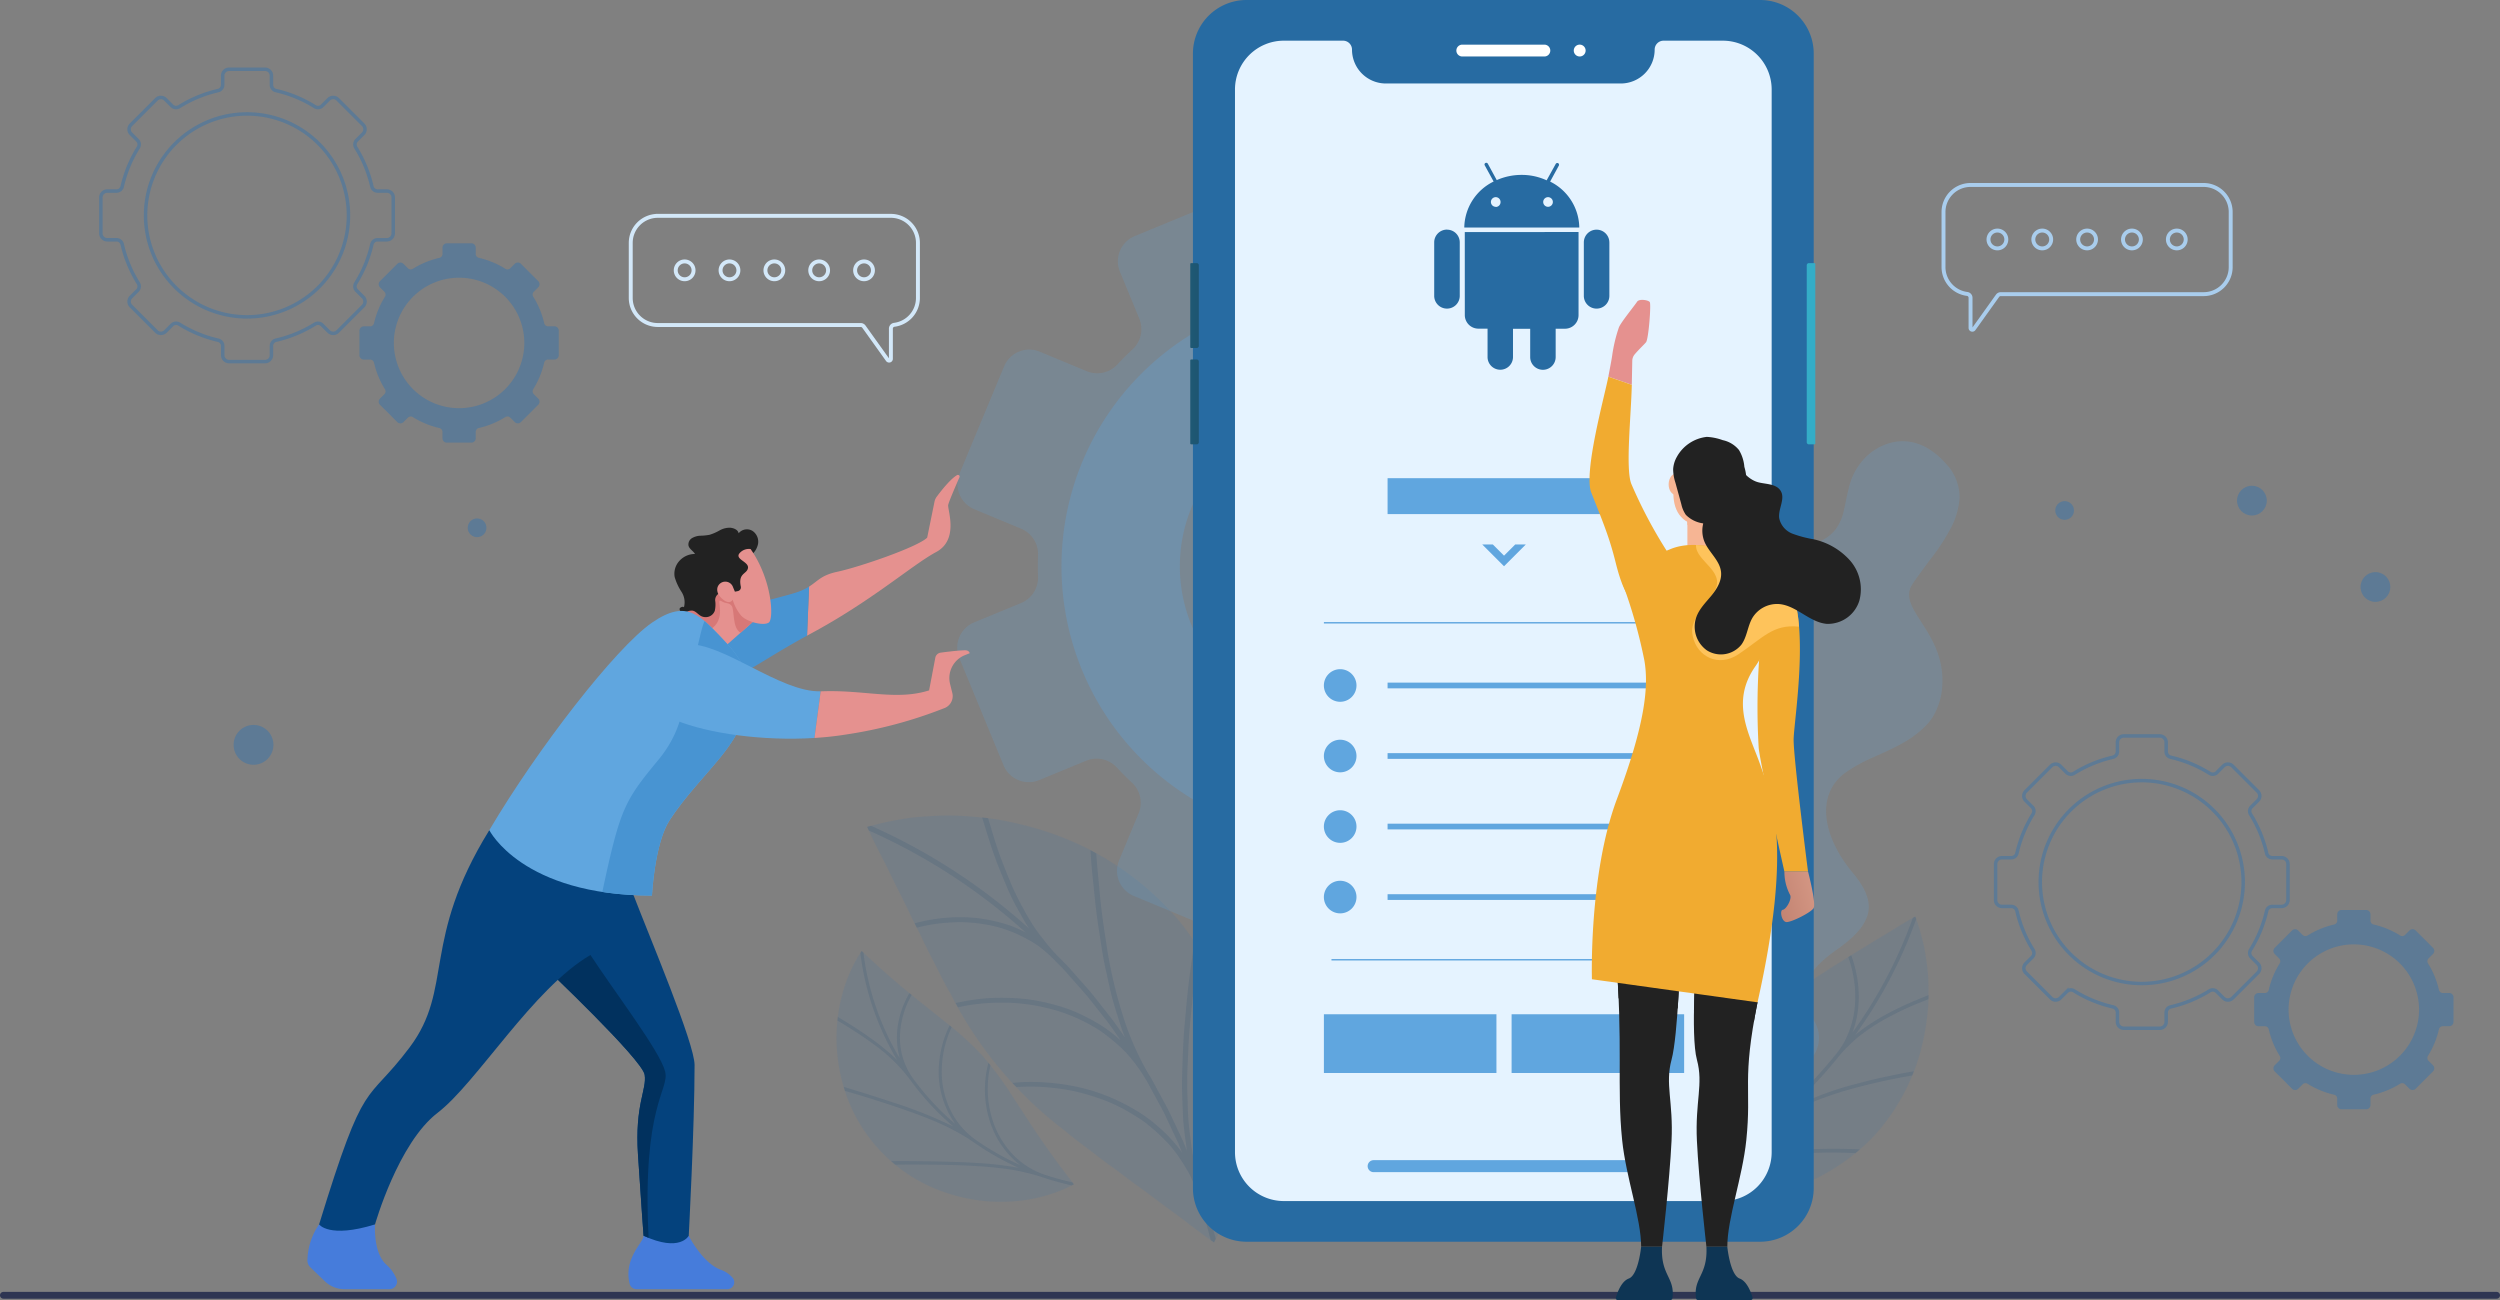 <svg xmlns="http://www.w3.org/2000/svg" xmlns:xlink="http://www.w3.org/1999/xlink" width="570" height="296.416" viewBox="0 0 570 296.416">
  <rect x="0" y="0" width="570" height="296.416" fill="#808080" stroke="none"/>
  <defs>
    <linearGradient id="linear-gradient" x1="6.052" y1="0.5" x2="-22.765" y2="0.5" gradientUnits="objectBoundingBox">
      <stop offset="0" stop-color="#19425e"/>
      <stop offset="0.992" stop-color="#34adc7"/>
    </linearGradient>
    <linearGradient id="linear-gradient-3" x1="147.216" y1="-0.457" x2="118.4" y2="-0.457" xlink:href="#linear-gradient"/>
    <linearGradient id="linear-gradient-4" x1="4.544" y1="-1.484" x2="-3.147" y2="2.078" gradientUnits="objectBoundingBox">
      <stop offset="0" stop-color="#fcc4ad"/>
      <stop offset="0.147" stop-color="#f3baa4"/>
      <stop offset="0.393" stop-color="#dca08c"/>
      <stop offset="0.706" stop-color="#b77666"/>
      <stop offset="0.958" stop-color="#955043"/>
    </linearGradient>
  </defs>
  <g id="IT_Service_Denmark_ic_7" transform="translate(-815 -3892)">
    <g id="IT_Service_Armenia_ic_10" transform="translate(599 -1328.061)">
      <g id="IT_Service_Jamaica_ic_3" transform="translate(48 -5649.389)">
        <g id="flutter-app-development" transform="translate(130.293 10789.835)">
          <g id="Group_1436" data-name="Group 1436" transform="translate(72.97 95.165)">
            <g id="Group_10" data-name="Group 10" transform="translate(0 0)">
              <g id="Group_3" data-name="Group 3" transform="translate(-12.263 0.231)" opacity="0.3">
                <path id="Path_1" data-name="Path 1" d="M253.267,154.642v-8.2a1.452,1.452,0,0,0-1.453-1.453H249.7a1.333,1.333,0,0,1-1.3-1.023,29.025,29.025,0,0,0-3.655-8.869,1.354,1.354,0,0,1,.177-1.679l1.485-1.485a1.454,1.454,0,0,0,0-2.055l-5.8-5.8a1.452,1.452,0,0,0-2.055,0l-1.484,1.484a1.353,1.353,0,0,1-1.679.176,29.048,29.048,0,0,0-8.873-3.659,1.332,1.332,0,0,1-1.022-1.3v-2.1a1.454,1.454,0,0,0-1.454-1.454h-8.208a1.454,1.454,0,0,0-1.454,1.454v2.1a1.333,1.333,0,0,1-1.023,1.3,29.032,29.032,0,0,0-8.873,3.659,1.353,1.353,0,0,1-1.679-.177l-1.482-1.482a1.452,1.452,0,0,0-2.055,0l-5.8,5.8a1.454,1.454,0,0,0,0,2.055l1.483,1.483a1.352,1.352,0,0,1,.176,1.679,29.078,29.078,0,0,0-3.656,8.872,1.332,1.332,0,0,1-1.3,1.023h-2.109a1.453,1.453,0,0,0-1.454,1.453v8.2a1.453,1.453,0,0,0,1.454,1.453h2.109a1.332,1.332,0,0,1,1.3,1.022,29.062,29.062,0,0,0,3.659,8.869,1.353,1.353,0,0,1-.176,1.679l-1.485,1.488a1.453,1.453,0,0,0,0,2.055l5.8,5.8a1.452,1.452,0,0,0,2.055,0l1.488-1.488a1.354,1.354,0,0,1,1.68-.176A29.052,29.052,0,0,0,213.362,179a1.333,1.333,0,0,1,1.023,1.3v2.116a1.454,1.454,0,0,0,1.454,1.454h8.2a1.454,1.454,0,0,0,1.454-1.454V180.3a1.333,1.333,0,0,1,1.023-1.3,29.044,29.044,0,0,0,8.869-3.652,1.353,1.353,0,0,1,1.679.176l1.488,1.488a1.452,1.452,0,0,0,2.055,0l5.8-5.8a1.453,1.453,0,0,0,0-2.055l-1.488-1.488a1.354,1.354,0,0,1-.177-1.679,29.021,29.021,0,0,0,3.656-8.869,1.332,1.332,0,0,1,1.3-1.023h2.113a1.452,1.452,0,0,0,1.449-1.453Zm-33.332,19.03a23.13,23.13,0,1,1,23.12-23.14,23.13,23.13,0,0,1-23.12,23.14Z" transform="translate(-186.607 -117.211)" fill="none" stroke="#0a6cc7" stroke-miterlimit="10" stroke-width="0.79"/>
                <path id="Path_2" data-name="Path 2" d="M305.7,192.309v-5.591a.992.992,0,0,0-.992-.992h-1.439a.908.908,0,0,1-.889-.7,19.791,19.791,0,0,0-2.49-6.044.922.922,0,0,1,.12-1.145l1.012-1.012a.992.992,0,0,0,0-1.4l-3.954-3.954a.992.992,0,0,0-1.4,0l-1.011,1.011a.923.923,0,0,1-1.145.12,19.779,19.779,0,0,0-6.046-2.493.908.908,0,0,1-.7-.887v-1.431a.992.992,0,0,0-.992-.992h-5.591a.992.992,0,0,0-.992.992v1.434a.909.909,0,0,1-.7.889,19.8,19.8,0,0,0-6.048,2.493.923.923,0,0,1-1.145-.12l-1.01-1.01a.992.992,0,0,0-1.4,0l-3.953,3.954a.992.992,0,0,0,0,1.4l1.011,1.011a.922.922,0,0,1,.12,1.144,19.784,19.784,0,0,0-2.491,6.047.908.908,0,0,1-.889.7h-1.438a.992.992,0,0,0-.992.992v5.591a.992.992,0,0,0,.992.992h1.438a.907.907,0,0,1,.888.7,19.82,19.82,0,0,0,2.492,6.045.922.922,0,0,1-.12,1.145l-1.012,1.012a.992.992,0,0,0,0,1.4l3.953,3.954a.992.992,0,0,0,1.4,0l1.013-1.013a.921.921,0,0,1,1.144-.12,19.812,19.812,0,0,0,6.044,2.489.908.908,0,0,1,.7.889v1.443a.992.992,0,0,0,.992.992h5.592a.992.992,0,0,0,.992-.992V209.8a.907.907,0,0,1,.7-.887,19.818,19.818,0,0,0,6.044-2.489.922.922,0,0,1,1.144.12l1.014,1.014a.992.992,0,0,0,1.4,0l3.954-3.954a.992.992,0,0,0,0-1.4l-1.013-1.013a.923.923,0,0,1-.12-1.145A19.8,19.8,0,0,0,302.377,194a.908.908,0,0,1,.889-.7h1.44a.992.992,0,0,0,.99-1ZM282.98,204.389a14.874,14.874,0,1,1,14.867-14.88,14.874,14.874,0,0,1-14.867,14.88Z" transform="translate(-201.301 -127.105)" fill="#0a6cc7"/>
              </g>
              <g id="Group_3-2" data-name="Group 3" transform="translate(419.737 152.231)" opacity="0.3">
                <path id="Path_1-2" data-name="Path 1" d="M253.267,154.642v-8.2a1.452,1.452,0,0,0-1.453-1.453H249.7a1.333,1.333,0,0,1-1.3-1.023,29.025,29.025,0,0,0-3.655-8.869,1.354,1.354,0,0,1,.177-1.679l1.485-1.485a1.454,1.454,0,0,0,0-2.055l-5.8-5.8a1.452,1.452,0,0,0-2.055,0l-1.484,1.484a1.353,1.353,0,0,1-1.679.176,29.048,29.048,0,0,0-8.873-3.659,1.332,1.332,0,0,1-1.022-1.3v-2.1a1.454,1.454,0,0,0-1.454-1.454h-8.208a1.454,1.454,0,0,0-1.454,1.454v2.1a1.333,1.333,0,0,1-1.023,1.3,29.032,29.032,0,0,0-8.873,3.659,1.353,1.353,0,0,1-1.679-.177l-1.482-1.482a1.452,1.452,0,0,0-2.055,0l-5.8,5.8a1.454,1.454,0,0,0,0,2.055l1.483,1.483a1.352,1.352,0,0,1,.176,1.679,29.078,29.078,0,0,0-3.656,8.872,1.332,1.332,0,0,1-1.3,1.023h-2.109a1.453,1.453,0,0,0-1.454,1.453v8.2a1.453,1.453,0,0,0,1.454,1.453h2.109a1.332,1.332,0,0,1,1.3,1.022,29.062,29.062,0,0,0,3.659,8.869,1.353,1.353,0,0,1-.176,1.679l-1.485,1.488a1.453,1.453,0,0,0,0,2.055l5.8,5.8a1.452,1.452,0,0,0,2.055,0l1.488-1.488a1.354,1.354,0,0,1,1.68-.176A29.052,29.052,0,0,0,213.362,179a1.333,1.333,0,0,1,1.023,1.3v2.116a1.454,1.454,0,0,0,1.454,1.454h8.2a1.454,1.454,0,0,0,1.454-1.454V180.3a1.333,1.333,0,0,1,1.023-1.3,29.044,29.044,0,0,0,8.869-3.652,1.353,1.353,0,0,1,1.679.176l1.488,1.488a1.452,1.452,0,0,0,2.055,0l5.8-5.8a1.453,1.453,0,0,0,0-2.055l-1.488-1.488a1.354,1.354,0,0,1-.177-1.679,29.021,29.021,0,0,0,3.656-8.869,1.332,1.332,0,0,1,1.3-1.023h2.113a1.452,1.452,0,0,0,1.449-1.453Zm-33.332,19.03a23.13,23.13,0,1,1,23.12-23.14,23.13,23.13,0,0,1-23.12,23.14Z" transform="translate(-186.607 -117.211)" fill="none" stroke="#0a6cc7" stroke-miterlimit="10" stroke-width="0.79"/>
                <path id="Path_2-2" data-name="Path 2" d="M305.7,192.309v-5.591a.992.992,0,0,0-.992-.992h-1.439a.908.908,0,0,1-.889-.7,19.791,19.791,0,0,0-2.49-6.044.922.922,0,0,1,.12-1.145l1.012-1.012a.992.992,0,0,0,0-1.4l-3.954-3.954a.992.992,0,0,0-1.4,0l-1.011,1.011a.923.923,0,0,1-1.145.12,19.779,19.779,0,0,0-6.046-2.493.908.908,0,0,1-.7-.887v-1.431a.992.992,0,0,0-.992-.992h-5.591a.992.992,0,0,0-.992.992v1.434a.909.909,0,0,1-.7.889,19.8,19.8,0,0,0-6.048,2.493.923.923,0,0,1-1.145-.12l-1.01-1.01a.992.992,0,0,0-1.4,0l-3.953,3.954a.992.992,0,0,0,0,1.4l1.011,1.011a.922.922,0,0,1,.12,1.144,19.784,19.784,0,0,0-2.491,6.047.908.908,0,0,1-.889.7h-1.438a.992.992,0,0,0-.992.992v5.591a.992.992,0,0,0,.992.992h1.438a.907.907,0,0,1,.888.7,19.82,19.82,0,0,0,2.492,6.045.922.922,0,0,1-.12,1.145l-1.012,1.012a.992.992,0,0,0,0,1.4l3.953,3.954a.992.992,0,0,0,1.4,0l1.013-1.013a.921.921,0,0,1,1.144-.12,19.812,19.812,0,0,0,6.044,2.489.908.908,0,0,1,.7.889v1.443a.992.992,0,0,0,.992.992h5.592a.992.992,0,0,0,.992-.992V209.8a.907.907,0,0,1,.7-.887,19.818,19.818,0,0,0,6.044-2.489.922.922,0,0,1,1.144.12l1.014,1.014a.992.992,0,0,0,1.4,0l3.954-3.954a.992.992,0,0,0,0-1.4l-1.013-1.013a.923.923,0,0,1-.12-1.145A19.8,19.8,0,0,0,302.377,194a.908.908,0,0,1,.889-.7h1.44a.992.992,0,0,0,.99-1ZM282.98,204.389a14.874,14.874,0,1,1,14.867-14.88,14.874,14.874,0,0,1-14.867,14.88Z" transform="translate(-201.301 -127.105)" fill="#0a6cc7"/>
              </g>
              <g id="Group_4" data-name="Group 4" opacity="0.3">
                <circle id="Ellipse_3" data-name="Ellipse 3" cx="3.391" cy="3.391" r="3.391" transform="translate(502.945 114.894)" fill="#0a6cc7"/>
                <circle id="Ellipse_4" data-name="Ellipse 4" cx="2.127" cy="2.127" r="2.127" transform="translate(339.126)" fill="#0a6cc7"/>
                <path id="Path_3" data-name="Path 3" d="M198.753,97.413a2.127,2.127,0,1,1-2.127-2.127A2.127,2.127,0,0,1,198.753,97.413Z" transform="translate(238.845 3.427)" fill="#0a6cc7"/>
                <path id="Path_4" data-name="Path 4" d="M245.763,228.209a2.127,2.127,0,1,1-2.127-2.127A2.127,2.127,0,0,1,245.763,228.209Z" transform="translate(-170.125 -123.422)" fill="#0a6cc7"/>
                <circle id="Ellipse_7" data-name="Ellipse 7" cx="3.391" cy="3.391" r="3.391" transform="translate(474.78 95.203)" fill="#0a6cc7"/>
                <path id="Path_6" data-name="Path 6" d="M490.764,242.243a4.537,4.537,0,1,1-4.538-4.538,4.537,4.537,0,0,1,4.538,4.538Z" transform="translate(-169.421 -123.405)" fill="#0a6cc7"/>
                <path id="Path_7" data-name="Path 7" d="M156.6,186.217a4.537,4.537,0,1,1-4.537-4.537,4.537,4.537,0,0,1,4.537,4.537Z" transform="translate(-129.523 -31.941)" fill="#0a6cc7"/>
              </g>
            </g>
            <g id="Group_32" data-name="Group 32" transform="translate(407.856 26.623)">
              <path id="Path_79" data-name="Path 79" d="M626.283,207.074H573.137a6.167,6.167,0,0,0-6.167,6.167V225.8a6.17,6.17,0,0,0,5.388,6.119.888.888,0,0,1,.777.882v6.874a.409.409,0,0,0,.741.237l5.413-7.57a.9.9,0,0,1,.729-.376h46.262a6.167,6.167,0,0,0,6.167-6.167V213.241a6.167,6.167,0,0,0-6.166-6.167Z" transform="translate(-566.97 -207.074)" fill="none" stroke="#a9cded" stroke-miterlimit="10" stroke-width="0.896"/>
              <g id="Group_31" data-name="Group 31" transform="translate(10.26 10.396)">
                <path id="Path_80" data-name="Path 80" d="M581.275,219.485a2.031,2.031,0,1,1-2.031-2.031,2.031,2.031,0,0,1,2.031,2.031Z" transform="translate(-577.214 -217.454)" fill="none" stroke="#a9cded" stroke-miterlimit="10" stroke-width="0.896"/>
                <path id="Path_81" data-name="Path 81" d="M591.484,219.485a2.031,2.031,0,1,1-2.031-2.031,2.031,2.031,0,0,1,2.031,2.031Z" transform="translate(-577.199 -217.454)" fill="none" stroke="#a9cded" stroke-miterlimit="10" stroke-width="0.896"/>
                <path id="Path_82" data-name="Path 82" d="M601.693,219.485a2.029,2.029,0,1,1-.594-1.436,2.03,2.03,0,0,1,.594,1.436Z" transform="translate(-577.183 -217.454)" fill="none" stroke="#a9cded" stroke-miterlimit="10" stroke-width="0.896"/>
                <path id="Path_83" data-name="Path 83" d="M611.9,219.485a2.031,2.031,0,1,1-2.031-2.031,2.031,2.031,0,0,1,2.031,2.031Z" transform="translate(-577.167 -217.454)" fill="none" stroke="#a9cded" stroke-miterlimit="10" stroke-width="0.896"/>
                <path id="Path_84" data-name="Path 84" d="M622.112,219.485a2.029,2.029,0,1,1-.594-1.436A2.031,2.031,0,0,1,622.112,219.485Z" transform="translate(-577.151 -217.454)" fill="none" stroke="#a9cded" stroke-miterlimit="10" stroke-width="0.896"/>
              </g>
            </g>
            <g id="Group_34" data-name="Group 34" transform="translate(108.545 33.663)">
              <path id="Path_85" data-name="Path 85" d="M206.9,262.031h53.145a6.167,6.167,0,0,1,6.167,6.167v12.555a6.168,6.168,0,0,1-5.389,6.119.889.889,0,0,0-.775.883v6.873a.408.408,0,0,1-.741.237l-5.413-7.57a.9.9,0,0,0-.729-.375H206.9a6.167,6.167,0,0,1-6.167-6.167V268.2a6.167,6.167,0,0,1,6.167-6.167Z" transform="translate(-200.733 -262.031)" fill="none" stroke="#d3e8f9" stroke-miterlimit="10" stroke-width="0.896"/>
              <g id="Group_33" data-name="Group 33" transform="translate(10.26 10.395)">
                <path id="Path_86" data-name="Path 86" d="M251.814,274.441a2.031,2.031,0,1,0,2.031-2.031A2.031,2.031,0,0,0,251.814,274.441Z" transform="translate(-210.914 -272.41)" fill="none" stroke="#d3e8f9" stroke-miterlimit="10" stroke-width="0.896"/>
                <path id="Path_87" data-name="Path 87" d="M241.6,274.441a2.031,2.031,0,1,0,2.03-2.031A2.031,2.031,0,0,0,241.6,274.441Z" transform="translate(-210.93 -272.41)" fill="none" stroke="#d3e8f9" stroke-miterlimit="10" stroke-width="0.896"/>
                <path id="Path_88" data-name="Path 88" d="M231.4,274.441a2.031,2.031,0,1,0,2.031-2.031A2.031,2.031,0,0,0,231.4,274.441Z" transform="translate(-210.947 -272.41)" fill="none" stroke="#d3e8f9" stroke-miterlimit="10" stroke-width="0.896"/>
                <path id="Path_89" data-name="Path 89" d="M221.186,274.441a2.031,2.031,0,1,0,2.03-2.031,2.031,2.031,0,0,0-2.03,2.031Z" transform="translate(-210.962 -272.41)" fill="none" stroke="#d3e8f9" stroke-miterlimit="10" stroke-width="0.896"/>
                <path id="Path_90" data-name="Path 90" d="M210.977,274.441a2.031,2.031,0,1,0,2.03-2.031A2.031,2.031,0,0,0,210.977,274.441Z" transform="translate(-210.977 -272.41)" fill="none" stroke="#d3e8f9" stroke-miterlimit="10" stroke-width="0.896"/>
              </g>
            </g>
          </g>
          <g id="Group_68" data-name="Group 68" transform="translate(112.325 101.071)">
            <g id="Group_4-2" data-name="Group 4" transform="translate(280.215 79.142)">
              <g id="Group_3-3" data-name="Group 3" transform="translate(0 0)" opacity="0.2">
                <path id="Path_4-2" data-name="Path 4" d="M577.977,257.791c7.692-.931,11.106-2.578,13.073-5.056a11.485,11.485,0,0,0,1.891-4.417c.207-.843.37-1.749.563-2.688.211-.927.43-1.9.694-2.924a14.469,14.469,0,0,1,3.065-5.742,12.874,12.874,0,0,1,5.5-3.7c4.212-1.459,9.1-.473,13.556,4.656a11.012,11.012,0,0,1,2.977,7.754,17.418,17.418,0,0,1-2.368,7.483,47.214,47.214,0,0,1-4.588,6.812c-1.52,2.13-2.981,4-3.88,5.45-1.837,2.877.452,5.807,2.766,9.488,2.364,3.712,4.733,8.163,4.055,14.5a15.243,15.243,0,0,1-1.11,4.169,12.126,12.126,0,0,1-1.962,3.293,22.252,22.252,0,0,1-5.971,4.661c-2.25,1.28-4.724,2.339-7.068,3.394a33.886,33.886,0,0,0-6.056,3.424c-6.673,5.031-5.044,14.483,1.918,22.8,3.471,4.181,4.223,7.393,3.078,10.147-1.054,2.766-3.72,5.141-7.012,7.427-6.327,4.587-8.947,8.235-4.646,16.654a7.266,7.266,0,0,1,.112,6.377,17.9,17.9,0,0,1-5.088,6.107,32.308,32.308,0,0,1-19.06,6.967c-7.262.059-15.42-2.909-22.243-8.873a38.062,38.062,0,0,1-12.721-25.412,32.048,32.048,0,0,1,3.8-17.887c2.572-4.976,6.391-8.977,10.065-12.677,1.806-1.862,3.775-3.6,5.566-5.354a54.714,54.714,0,0,0,4.945-5.389,27.337,27.337,0,0,0,3.888-5.932,21.919,21.919,0,0,0,1.271-3.4,26.918,26.918,0,0,0,.861-3.757c.394-2.655.621-5.183.764-7.591.2-2.382.356-4.63.475-6.772s.215-4.177.436-6.065a39.531,39.531,0,0,1,1-5.277,18.838,18.838,0,0,1,1.837-4.543,13.524,13.524,0,0,1,3.279-3.667C568.4,260.1,572.185,258.467,577.977,257.791Z" transform="translate(-527.351 -232.653)" fill="#60a6df"/>
              </g>
            </g>
            <g id="Group_16" data-name="Group 16" transform="translate(123.091 164.476)" opacity="0.3">
              <path id="Path_13" data-name="Path 13" d="M478.529,321.6a67.4,67.4,0,0,1,13,25.858,71.876,71.876,0,0,1,1.981,12.988c.115,2.084.192,4.085.162,6.029-.084,1.969-.219,3.856-.394,5.65a62.023,62.023,0,0,1-1.686,9.7q-.523,2.134-1.058,3.939c-.41,1.221-.81,2.328-1.189,3.32a58.414,58.414,0,0,1-2.663,6.092s-2.1-1.447-5.319-3.894l-2.6-2-3.109-2.264c-2.173-1.6-4.446-3.385-7.033-5.2-1.261-.922-2.532-1.874-3.8-2.856-1.319-.962-2.692-1.929-4.015-2.938-2.574-2.053-5.461-4.035-8.017-6.24a90.234,90.234,0,0,1-26.257-31.453c-1.707-2.909-3.147-6.1-4.709-9-.756-1.48-1.464-3-2.173-4.476-.741-1.419-1.451-2.842-2.132-4.246-1.329-2.871-2.682-5.426-3.865-7.85-.592-1.225-1.151-2.385-1.671-3.462-.543-1.055-1.048-2.032-1.505-2.922-1.833-3.606-2.882-5.928-2.882-5.928a58.294,58.294,0,0,1,6.471-1.532c1.042-.195,2.2-.388,3.478-.577,1.249-.139,2.6-.248,4.063-.337a62.014,62.014,0,0,1,9.842.074c1.8.148,3.677.352,5.629.621,1.917.318,3.872.752,5.9,1.238a71.936,71.936,0,0,1,12.425,4.268,67.4,67.4,0,0,1,23.121,17.41Z" transform="translate(-407.597 -297.827)" fill="#0a6cc7" opacity="0.3"/>
              <g id="Group_15" data-name="Group 15" transform="translate(0.004 0.453)" opacity="0.5">
                <path id="Path_14" data-name="Path 14" d="M459.847,306.356l-1.337-.736c.13,2.15.349,4.943.712,8.107.3,3.223.688,6.884,1.308,10.644.3,1.891.559,3.9.937,5.875.341,2,.846,3.935,1.265,5.993.442,2.042.968,4.067,1.6,6.06.659,1.976,1.232,4.063,2.046,6.027-1.183-1.636-2.261-3.349-3.532-4.92l-3.75-4.757c-1.274-1.564-2.657-3.042-3.979-4.566-.676-.75-1.324-1.526-2.018-2.256l-2.13-2.154a35.6,35.6,0,0,1-3.168-3.7,36.818,36.818,0,0,1-2.759-3.84,73.706,73.706,0,0,1-4.33-8.166c-1.189-2.825-2.3-5.527-3.213-8.181s-1.64-5.253-2.328-7.461l-1.351-.155c1.086,3.5,2.339,7.885,4.113,12.2.913,2.128,1.785,4.473,2.9,6.635.543,1.1,1.143,2.166,1.762,3.237q.886,1.657,1.916,3.24a136.168,136.168,0,0,0-36.042-23.421l-.867.251h0l.388.842a134.937,134.937,0,0,1,35.722,23.216,36.635,36.635,0,0,0-3.351-1.505,34.638,34.638,0,0,0-3.475-1,32.269,32.269,0,0,0-6.777-.94,39.074,39.074,0,0,0-11.684,1.376l.512,1.009a35.161,35.161,0,0,1,6.924-1.135,32.429,32.429,0,0,1,8.122.3,28.82,28.82,0,0,1,8.448,2.577,34.247,34.247,0,0,1,4.05,2.3,30.218,30.218,0,0,1,3.635,3.147l2.113,2.134c.69.724,1.333,1.494,2,2.238,1.312,1.512,2.683,2.975,3.947,4.528l3.718,4.718c1.261,1.557,2.328,3.259,3.5,4.879a33.143,33.143,0,0,0-4.97-3.75,48.186,48.186,0,0,0-5.336-2.745,36.584,36.584,0,0,0-5.457-1.81,41.584,41.584,0,0,0-5.288-1.057,52.871,52.871,0,0,0-9.524-.249,55.123,55.123,0,0,0-7.061,1.091l.556.973a44.542,44.542,0,0,1,8.63-1.038,43.122,43.122,0,0,1,11.512,1.173,38.743,38.743,0,0,1,12.271,5.223,43.064,43.064,0,0,1,5.5,4.568,35.472,35.472,0,0,1,4.533,5.93c.888,1.347,1.574,2.81,2.368,4.211.757,1.421,1.56,2.819,2.281,4.258l2.054,4.373,1.028,2.185c.327.736.606,1.493.911,2.238a32.772,32.772,0,0,0-5.208-5.705,33.554,33.554,0,0,0-5.96-4.305,43.921,43.921,0,0,0-12.229-4.862,52.871,52.871,0,0,0-10.063-1.23,39.572,39.572,0,0,0-5.238.227l.931.949a43.632,43.632,0,0,1,7.554.106,45.835,45.835,0,0,1,5.642.834,52.962,52.962,0,0,1,6.272,1.851,37.083,37.083,0,0,1,6.5,3.1c1.079.632,2.156,1.319,3.223,2.063q1.51,1.164,2.974,2.5c.973.89,1.924,1.84,2.842,2.846a32.477,32.477,0,0,1,2.454,3.272,41.8,41.8,0,0,1,2.16,3.617,35.685,35.685,0,0,1,1.591,4.012c1.263,3.492,2.112,7.1,3.082,10.677l.758.531.4-.809c-.978-3.608-1.836-7.254-3.11-10.774-.471-1.4-.836-2.806-1.168-4.206q-.581-2.07-.951-4.16c-.261-1.388-.41-2.8-.588-4.19q-.3-2.06-.44-4.137c-.1-1.384-.144-2.77-.155-4.156q-.1-2.033-.1-4.058c-.012-2.687.2-5.41.272-7.93.12-2.547.326-5.024.572-7.366s.41-4.463.657-6.431c.454-3.907,1.016-7.042,1.254-8.677l-1.071-1.591c-.155.766-.453,2.838-.889,5.908-.453,3.084-.89,7.038-1.246,11.484-.476,4.529-.629,9.389-.739,14.549-.006,2.553.124,5.111.227,7.755.118,2.638.551,5.189.885,7.858-.31-.752-.59-1.515-.92-2.257l-1.037-2.205-2.073-4.411c-.728-1.451-1.536-2.863-2.3-4.3-.8-1.414-1.494-2.888-2.388-4.248a64.442,64.442,0,0,1-5.963-13.657,105,105,0,0,1-3.33-13.869c-.736-4.609-1.38-8.924-1.774-12.881C460.367,312.316,459.987,308.979,459.847,306.356Z" transform="translate(-407.602 -298.17)" fill="#04427d"/>
              </g>
            </g>
            <g id="Group_18" data-name="Group 18" transform="translate(116.111 195.382)" opacity="0.3">
              <path id="Path_15" data-name="Path 15" d="M435.391,345.123a71.794,71.794,0,0,1,6.829,9.134c2.138,3.219,4.252,6.589,6.323,9.59,2.054,3,4.014,5.719,5.485,7.629l2.377,3.131-.931.484a27.9,27.9,0,0,1-2.716,1.189,35.81,35.81,0,0,1-10.358,2.239,38.79,38.79,0,0,1-15.173-1.994A36.188,36.188,0,0,1,403.36,350.3,38.778,38.778,0,0,1,402.8,335,35.836,35.836,0,0,1,406,324.91a28.512,28.512,0,0,1,1.439-2.6l.571-.884,2.894,2.662c1.764,1.644,4.282,3.85,7.08,6.178,2.793,2.345,5.949,4.766,8.952,7.2A71.645,71.645,0,0,1,435.391,345.123Z" transform="translate(-402.292 -321.43)" fill="#0a6cc7" opacity="0.3"/>
              <g id="Group_17" data-name="Group 17" transform="translate(0.208 0.002)">
                <path id="Path_16" data-name="Path 16" d="M428.5,338.789l-.474-.408a24.247,24.247,0,0,0-2.459,9.4,20.433,20.433,0,0,0,3.762,13.1,60.26,60.26,0,0,1-9.747-10.557,15.788,15.788,0,0,1-2.827-10.356,19.965,19.965,0,0,1,2.621-8.519l-.518-.424a20.951,20.951,0,0,0-2.483,6.493,17.876,17.876,0,0,0,.279,8.368,61.827,61.827,0,0,1-8.279-24.09l-.411-.369h0l-.3.456a62.525,62.525,0,0,0,8.374,24.371c-4.294-4.177-9.581-7.423-13.5-9.81l-.09.825c2.464,1.484,5.5,3.364,8.442,5.551a37.318,37.318,0,0,1,8.1,7.924,60.96,60.96,0,0,0,9.864,10.683,102.649,102.649,0,0,0-13.917-5.539c-4.473-1.491-8.536-2.738-11.062-3.492l.289.919c3.093.9,8.148,2.417,13.469,4.268,5.392,1.875,10.907,4,15.969,7.511a61.652,61.652,0,0,0,10.182,5.772,73.013,73.013,0,0,0-9.4-1.107c-3.086-.208-6.119-.287-8.869-.345-5.5-.107-9.855-.116-10.812-.067l.931.794c2.109-.048,7.65-.061,13.919.109,3.143.1,6.459.278,9.793.659a48.525,48.525,0,0,1,10.019,2.159,64.954,64.954,0,0,0,6.5,1.8l.482-.255s-.118-.161-.329-.445a63.883,63.883,0,0,1-6.423-1.775,18.058,18.058,0,0,1-8.07-5.61,20.692,20.692,0,0,1-4-7.813,23.651,23.651,0,0,1-.191-11.5l-.457-.56a23.746,23.746,0,0,0-.64,8.928,22.95,22.95,0,0,0,2.2,7.462,20.1,20.1,0,0,0,5.652,6.915,60.874,60.874,0,0,1-10.067-5.705,17.846,17.846,0,0,1-5.673-6.555,20.281,20.281,0,0,1-2.078-7.589A23.822,23.822,0,0,1,428.5,338.789Z" transform="translate(-402.449 -321.432)" fill="#04427d" opacity="0.5"/>
              </g>
            </g>
            <g id="Group_20" data-name="Group 20" transform="translate(303.157 187.511)" opacity="0.3">
              <path id="Path_17" data-name="Path 17" d="M594.306,365.546a47.374,47.374,0,0,1-16.389,11.073,51.376,51.376,0,0,1-8.623,2.578c-1.4.282-2.756.529-4.08.7-1.345.143-2.638.244-3.88.31a45.46,45.46,0,0,1-6.78-.124q-1.509-.126-2.8-.293c-.876-.143-1.676-.291-2.395-.436a42.156,42.156,0,0,1-4.467-1.121s.743-1.6,2.053-4.084l1.08-2.018c.379-.747.787-1.543,1.214-2.382.863-1.667,1.849-3.432,2.842-5.4,1.033-1.922,2.118-3.94,3.225-6,1.169-2,2.284-4.183,3.58-6.183a61.307,61.307,0,0,1,19.792-21.111c1.912-1.421,4.023-2.674,5.941-3.969l5.779-3.6c1.9-1.117,3.6-2.214,5.208-3.181l2.3-1.366,1.94-1.207c2.4-1.468,3.943-2.311,3.943-2.311a42.018,42.018,0,0,1,1.406,4.387q.286,1.063.589,2.362.253,1.279.473,2.776a45.363,45.363,0,0,1,.56,6.758c.015,1.242,0,2.539-.059,3.89-.088,1.333-.248,2.7-.438,4.117a51.223,51.223,0,0,1-2.017,8.769A47.372,47.372,0,0,1,594.306,365.546Z" transform="translate(-544.889 -315.419)" fill="#0a6cc7" opacity="0.3"/>
              <g id="Group_19" data-name="Group 19" transform="translate(0 0.002)" opacity="0.5">
                <path id="Path_18" data-name="Path 18" d="M603.086,351.667l.4-.965c-1.461.237-3.358.583-5.5,1.058-2.185.444-4.661.982-7.194,1.7a70.963,70.963,0,0,0-15.938,6.025A103.822,103.822,0,0,0,586.373,347.3a24.412,24.412,0,0,1,2.3-2.468,25.232,25.232,0,0,1,2.438-2.187,47.564,47.564,0,0,1,5.305-3.564c1.855-1.015,3.647-1.952,5.408-2.752s3.5-1.461,4.977-2.061l.019-.931c-4.777,1.888-11.329,4.656-16.684,9.044a105.41,105.41,0,0,0,13.875-26.375l-.22-.587h0l-.56.31A104.6,104.6,0,0,1,589.459,341.9c2.489-6.514,1.368-13.311-.274-17.662l-.67.425a25.755,25.755,0,0,1,1.218,4.733,23.382,23.382,0,0,1,.334,5.646,20.635,20.635,0,0,1-1.172,6.023,23.775,23.775,0,0,1-1.284,2.964,21.056,21.056,0,0,1-1.883,2.752,102.882,102.882,0,0,1-11.436,12.086,27.959,27.959,0,0,0,4.681-15.325,37.952,37.952,0,0,0-.543-6.619,39.711,39.711,0,0,0-1.251-4.825l-.636.466a32.545,32.545,0,0,1,1.335,5.916,31.351,31.351,0,0,1,.078,8.07,27.779,27.779,0,0,1-2.573,8.909,30.04,30.04,0,0,1-2.65,4.19,25,25,0,0,1-3.652,3.67c-1.743,1.4-3.562,2.695-5.362,4.016-1.878,1.206-3.677,2.539-5.621,3.642,5.246-5.183,7.431-12.105,7.974-17.581a38.2,38.2,0,0,0-.015-7.071,28.543,28.543,0,0,0-.584-3.608l-.587.735a31.758,31.758,0,0,1,.555,5.242,33.209,33.209,0,0,1-.088,3.977,38.007,38.007,0,0,1-.707,4.507,26.943,26.943,0,0,1-1.526,4.775c-.331.8-.7,1.613-1.108,2.42q-.648,1.157-1.418,2.3c-.513.758-1.069,1.509-1.665,2.24a23.224,23.224,0,0,1-1.987,2.029,28.83,28.83,0,0,1-2.25,1.862,24.845,24.845,0,0,1-2.572,1.531c-2.25,1.242-4.62,2.25-6.954,3.32-.175.372-.275.58-.275.58l.6.182c2.354-1.082,4.741-2.1,7.012-3.347,7.194-3.736,15-4.893,22.115-5.454,1.753-.151,3.463-.233,5.084-.274s3.088-.109,4.452-.107c2.707-.023,4.889.1,6.031.13l.987-.861c-.535-.044-1.979-.082-4.113-.123s-4.882-.013-7.953.135c-6.221.27-13.606.907-20.584,3.168,1.959-1.112,3.772-2.454,5.665-3.67,1.813-1.33,3.647-2.638,5.4-4.048,5.575-4.408,11.938-6.922,18.059-8.785a139.717,139.717,0,0,1,15.44-3.51Z" transform="translate(-544.888 -315.421)" fill="#04427d"/>
              </g>
            </g>
            <g id="Group_23" data-name="Group 23" transform="translate(143.62 21.815)">
              <g id="Group_21" data-name="Group 21" transform="translate(0 0)">
                <path id="Path_19" data-name="Path 19" d="M576.188,225.972l-10.74,4.431a6.27,6.27,0,0,1-6.991-1.587q-1.64-1.768-3.391-3.4a6.273,6.273,0,0,1-1.567-7l4.46-10.725a6.221,6.221,0,0,0-3.356-8.132L530.178,189.4a6.22,6.22,0,0,0-8.132,3.356l-4.46,10.724a6.275,6.275,0,0,1-6.067,3.822q-2.394-.088-4.8-.005a6.269,6.269,0,0,1-6.053-3.838l-4.431-10.74a6.223,6.223,0,0,0-8.124-3.378l-24.454,10.088a6.223,6.223,0,0,0-3.378,8.124l4.431,10.738a6.27,6.27,0,0,1-1.587,6.992q-1.765,1.638-3.4,3.39a6.275,6.275,0,0,1-7,1.568L442,225.785a6.219,6.219,0,0,0-8.132,3.355l-10.158,24.425a6.223,6.223,0,0,0,3.356,8.134l10.719,4.462a6.27,6.27,0,0,1,3.822,6.067q-.089,2.392,0,4.8a6.271,6.271,0,0,1-3.839,6.053l-10.738,4.431a6.219,6.219,0,0,0-3.378,8.123l10.088,24.453a6.221,6.221,0,0,0,8.124,3.378l10.74-4.431a6.27,6.27,0,0,1,6.991,1.587q1.64,1.768,3.391,3.4a6.272,6.272,0,0,1,1.567,7l-4.46,10.725a6.222,6.222,0,0,0,3.356,8.132l24.425,10.157A6.221,6.221,0,0,0,496,356.679l4.46-10.724a6.273,6.273,0,0,1,6.067-3.823q2.394.089,4.8.005a6.27,6.27,0,0,1,6.053,3.838l4.431,10.74a6.221,6.221,0,0,0,8.124,3.377L554.392,350a6.222,6.222,0,0,0,3.379-8.124l-4.431-10.74a6.268,6.268,0,0,1,1.587-6.991q1.765-1.64,3.4-3.39a6.275,6.275,0,0,1,7-1.568l10.724,4.46a6.22,6.22,0,0,0,8.132-3.356l10.157-24.425a6.22,6.22,0,0,0-3.355-8.132l-10.725-4.46a6.274,6.274,0,0,1-3.822-6.067q.088-2.392.005-4.8a6.271,6.271,0,0,1,3.838-6.053l10.74-4.431A6.219,6.219,0,0,0,594.4,253.8L584.31,229.349A6.221,6.221,0,0,0,576.188,225.972ZM519.334,299.71a27.032,27.032,0,1,1,14.678-35.3,27.032,27.032,0,0,1-14.678,35.3Z" transform="translate(-423.173 -188.872)" fill="#60a6df" opacity="0.2"/>
                <path id="Path_20" data-name="Path 20" d="M479.736,211.73a62.07,62.07,0,1,0,81.052,33.7,62.07,62.07,0,0,0-81.052-33.7Zm37.055,89.812a35.087,35.087,0,1,1,19.053-45.818,35.087,35.087,0,0,1-19.053,45.818Z" transform="translate(-417.559 -183.258)" fill="#60a6df" opacity="0.3"/>
              </g>
            </g>
            <g id="Group_49" data-name="Group 49" transform="translate(196.764 -21.457)">
              <g id="Group_28" data-name="Group 28" transform="translate(-0.001 0)">
                <path id="Rectangle_4" data-name="Rectangle 4" d="M12.226,0H129.316a12.226,12.226,0,0,1,12.226,12.226V270.888a12.225,12.225,0,0,1-12.225,12.225H12.226A12.226,12.226,0,0,1,0,270.891V12.229A12.226,12.226,0,0,1,12.226,0Z" transform="translate(0.606 0)" fill="#276ba2"/>
                <rect id="Rectangle_5" data-name="Rectangle 5" width="134.34" height="275.915" rx="13.031" transform="translate(4.208 3.601)" fill="#276ba2" stroke="#276ba2" stroke-miterlimit="10" stroke-width="0.25"/>
                <path id="Path_23" data-name="Path 23" d="M562.379,165.15h0a7.727,7.727,0,0,1-7.728,7.728H501.1a7.727,7.727,0,0,1-7.727-7.728h0a2.034,2.034,0,0,0-2.034-2.034H477.831a11.138,11.138,0,0,0-11.138,11.14V416.547a11.136,11.136,0,0,0,11.138,11.136H577.919a11.137,11.137,0,0,0,11.138-11.138V174.255a11.138,11.138,0,0,0-11.138-11.138H564.414a2.035,2.035,0,0,0-2.034,2.033Z" transform="translate(-456.498 -153.841)" fill="#e5f3ff"/>
                <g id="Group_27" data-name="Group 27" transform="translate(60.669 10.176)">
                  <path id="Path_24" data-name="Path 24" d="M525.383,166.513H506.669a1.352,1.352,0,0,1-1.352-1.352h0a1.351,1.351,0,0,1,1.352-1.351h18.713a1.351,1.351,0,0,1,1.351,1.351h0A1.351,1.351,0,0,1,525.383,166.513Z" transform="translate(-505.317 -163.807)" fill="#fff"/>
                  <path id="Path_25" data-name="Path 25" d="M528.506,165.157a1.352,1.352,0,1,1-1.353-1.351A1.352,1.352,0,0,1,528.506,165.157Z" transform="translate(-499.032 -163.806)" fill="#fff"/>
                </g>
                <path id="Rectangle_10" data-name="Rectangle 10" d="M.211,0H1.471a.479.479,0,0,1,.479.479V18.872a.479.479,0,0,1-.479.479H.211A.211.211,0,0,1,0,19.141V.211A.211.211,0,0,1,.211,0Z" transform="translate(0 59.993)" fill="url(#linear-gradient)"/>
                <path id="Rectangle_11" data-name="Rectangle 11" d="M.211,0H1.471a.479.479,0,0,1,.479.479V18.872a.479.479,0,0,1-.479.479H.211A.211.211,0,0,1,0,19.141V.211A.211.211,0,0,1,.211,0Z" transform="translate(0 81.961)" fill="url(#linear-gradient)"/>
                <path id="Rectangle_12" data-name="Rectangle 12" d="M.211,0H1.471a.479.479,0,0,1,.479.479V40.84a.479.479,0,0,1-.479.479H.211A.211.211,0,0,1,0,41.109V.211A.211.211,0,0,1,.211,0Z" transform="translate(142.507 101.313) rotate(180)" fill="url(#linear-gradient-3)"/>
              </g>
              <g id="Group_48" data-name="Group 48" transform="translate(30.461 109.028)">
                <g id="Group_46" data-name="Group 46" transform="translate(0)">
                  <g id="Group_45" data-name="Group 45">
                    <rect id="Rectangle_13" data-name="Rectangle 13" width="53.098" height="8.188" transform="translate(14.525)" fill="#60a6df"/>
                    <path id="Path_28" data-name="Path 28" d="M517.23,251.015l-2.551,2.551-2.551-2.551H509.71l4.968,4.968,4.968-4.968Z" transform="translate(-473.605 -235.903)" fill="#60a6df"/>
                    <g id="Group_32-2" data-name="Group 32" transform="translate(0.005 122.224)">
                      <rect id="Rectangle_14" data-name="Rectangle 14" width="39.341" height="13.391" fill="#60a6df"/>
                      <rect id="Rectangle_15" data-name="Rectangle 15" width="39.341" height="13.391" transform="translate(42.795)" fill="#60a6df"/>
                    </g>
                    <g id="Group_41" data-name="Group 41" transform="translate(0 43.546)">
                      <g id="Group_34-2" data-name="Group 34" transform="translate(0 0)">
                        <g id="Group_33-2" data-name="Group 33" transform="translate(14.525 3.064)">
                          <line id="Line_1" data-name="Line 1" x2="67.617" transform="translate(0 0.653)" fill="#34adc7"/>
                          <rect id="Rectangle_16" data-name="Rectangle 16" width="67.617" height="1.306" fill="#60a6df"/>
                        </g>
                        <path id="Path_29" data-name="Path 29" d="M489.513,276.49a3.717,3.717,0,1,1-3.717-3.717A3.717,3.717,0,0,1,489.513,276.49Z" transform="translate(-482.078 -272.773)" fill="#60a6df"/>
                      </g>
                      <g id="Group_36" data-name="Group 36" transform="translate(0 16.08)">
                        <g id="Group_35" data-name="Group 35" transform="translate(14.525 3.064)">
                          <line id="Line_2" data-name="Line 2" x2="67.617" transform="translate(0 0.653)" fill="#34adc7"/>
                          <rect id="Rectangle_17" data-name="Rectangle 17" width="67.617" height="1.306" fill="#60a6df"/>
                        </g>
                        <path id="Path_30" data-name="Path 30" d="M489.513,288.8a3.717,3.717,0,1,1-3.717-3.717A3.717,3.717,0,0,1,489.513,288.8Z" transform="translate(-482.078 -285.078)" fill="#60a6df"/>
                      </g>
                      <g id="Group_38" data-name="Group 38" transform="translate(0 32.162)">
                        <g id="Group_37" data-name="Group 37" transform="translate(14.525 3.064)">
                          <line id="Line_3" data-name="Line 3" x2="67.617" transform="translate(0 0.653)" fill="#34adc7"/>
                          <rect id="Rectangle_18" data-name="Rectangle 18" width="67.617" height="1.306" fill="#60a6df"/>
                        </g>
                        <path id="Path_31" data-name="Path 31" d="M489.513,301.1a3.717,3.717,0,1,1-3.717-3.717A3.717,3.717,0,0,1,489.513,301.1Z" transform="translate(-482.078 -297.384)" fill="#60a6df"/>
                      </g>
                      <g id="Group_40" data-name="Group 40" transform="translate(0 48.242)">
                        <g id="Group_39" data-name="Group 39" transform="translate(14.525 3.064)">
                          <line id="Line_4" data-name="Line 4" x2="67.617" transform="translate(0 0.653)" fill="#34adc7"/>
                          <rect id="Rectangle_19" data-name="Rectangle 19" width="67.617" height="1.306" fill="#60a6df"/>
                        </g>
                        <path id="Path_32" data-name="Path 32" d="M489.513,313.407a3.717,3.717,0,1,1-3.717-3.717A3.717,3.717,0,0,1,489.513,313.407Z" transform="translate(-482.078 -309.69)" fill="#60a6df"/>
                      </g>
                    </g>
                    <g id="Group_44" data-name="Group 44" transform="translate(0.005 32.805)">
                      <g id="Group_42" data-name="Group 42" transform="translate(1.726 76.832)">
                        <line id="Line_5" data-name="Line 5" x2="82.136" transform="translate(0 0.163)" fill="#34adc7"/>
                        <rect id="Rectangle_20" data-name="Rectangle 20" width="82.135" height="0.327" fill="#60a6df"/>
                      </g>
                      <g id="Group_43" data-name="Group 43">
                        <line id="Line_6" data-name="Line 6" x2="82.136" transform="translate(0 0.163)" fill="#34adc7"/>
                        <rect id="Rectangle_21" data-name="Rectangle 21" width="82.135" height="0.327" fill="#60a6df"/>
                      </g>
                    </g>
                  </g>
                  <path id="Path_33" data-name="Path 33" d="M550.534,361.175H491.088a1.369,1.369,0,0,1-1.369-1.369h0a1.368,1.368,0,0,1,1.369-1.368h59.445a1.368,1.368,0,0,1,1.368,1.368h0A1.369,1.369,0,0,1,550.534,361.175Z" transform="translate(-479.738 -202.949)" fill="#60a6df"/>
                </g>
              </g>
            </g>
            <g id="Group_58" data-name="Group 58" transform="translate(-4.527 86.815)">
              <g id="Group_52" data-name="Group 52" transform="translate(0 81.006)">
                <g id="Group_50" data-name="Group 50" transform="translate(53.886 9.522)">
                  <path id="Path_36" data-name="Path 36" d="M372.163,363.519c0,1.569-4.585,5.064-3.179,10.955a1.643,1.643,0,0,0,1.608,1.234H391.2a1.587,1.587,0,0,0,1.342-2.511,6.3,6.3,0,0,0-2.841-1.939c-4.167-1.6-7.246-7.738-7.246-7.738Z" transform="translate(-349.409 -280.572)" fill="#467cdb"/>
                  <path id="Path_37" data-name="Path 37" d="M374.677,306.508c3.813,9.919,13.927,33.835,13.927,38.74,0,13.98-1.331,38.93-1.331,38.93s-1.955,3.867-10.3,0c0,0-.521-6.938-1.271-18.462s2.031-14.752,1.525-18.222-23.009-24.753-23.009-24.753l12.232-21.509Z" transform="translate(-354.218 -301.231)" fill="#04427d"/>
                  <path id="Path_38" data-name="Path 38" d="M381.893,342.918c-1.166-4.614-11.393-17.943-17.029-26.566l-7.13-3.611-3.517,6.184s22.5,21.281,23.009,24.753-2.276,6.7-1.525,18.222,1.271,18.462,1.271,18.462c.4.186.779.341,1.153.492C376.592,350.5,382.957,347.126,381.893,342.918Z" transform="translate(-354.218 -297.415)" fill="#01315e"/>
                </g>
                <g id="Group_51" data-name="Group 51">
                  <path id="Path_39" data-name="Path 39" d="M316.418,361.579a14.915,14.915,0,0,0-2.665,8.218,2.136,2.136,0,0,0,.671,1.567l3.315,3.195a6.461,6.461,0,0,0,4.481,1.792h10.211a1.718,1.718,0,0,0,1.643-2.327,8.635,8.635,0,0,0-2.34-3.278c-3.034-2.733-2.567-9.167-2.567-9.167Z" transform="translate(-313.753 -271.694)" fill="#467cdb"/>
                  <path id="Path_40" data-name="Path 40" d="M354.562,294.081c-15.56,25.185-8.062,36.093-18.185,49.548s-10.012,5.769-20.622,40.338c0,0,2.251,3.249,12.748,0,0,0,5.25-18.52,14.249-25.429s21.746-28.362,34.869-36c0,0,4.5-1.815,8.249-16.364Z" transform="translate(-313.089 -294.081)" fill="#04427d"/>
                </g>
              </g>
              <g id="Group_53" data-name="Group 53" transform="translate(86.34 0)">
                <path id="Path_41" data-name="Path 41" d="M433.521,233.3c-1.534.85-3.776,3.745-4.663,4.936a2.816,2.816,0,0,0-.5,1.125l-1.672,8.205c-2.244,2.176-15.533,6.715-20.421,7.761-3.768.8-4.471,2.116-6.509,3.4l-.455,11.185c.339-.185.653-.361,1.007-.552,13.821-7.448,23.077-15.654,28.4-18.5s2.551-9.733,2.772-10.769c.174-.815,1.863-4.7,2.573-6.314a.378.378,0,0,0-.53-.473Z" transform="translate(-371.72 -233.252)" fill="#e5918f"/>
                <path id="Path_42" data-name="Path 42" d="M404.332,253.5c-4.194,1.578-20.155,4.589-24.04,8.48-3.181,3.185-2.073,11.236,4.745,11.323,6.643.085,8.271-2.708,21.132-9.741l.455-11.188A12.414,12.414,0,0,1,404.332,253.5Z" transform="translate(-378.589 -226.905)" fill="#4894d2"/>
              </g>
              <g id="Group_55" data-name="Group 55" transform="translate(83.665 12.047)">
                <path id="Path_43" data-name="Path 43" d="M395.159,260.451l-7,6.176s-10.609-8.53-9.933-8.424,9.981-9.165,9.981-9.165Z" transform="translate(-376.044 -240.059)" fill="#e5918f"/>
                <path id="Path_44" data-name="Path 44" d="M388.41,249.295h-.541c-1.646,1.631-9.043,8.925-9.644,8.829-.39-.065,2.972,2.749,5.892,5.144,4.119-2.456,1.267-7.327,2.559-6.589,1.387.789,1.629.246,2.4,1.079.735.794.074,5.084,2.068,6.163l4.018-3.545Z" transform="translate(-376.044 -239.976)" fill="#d77877"/>
                <g id="Group_54" data-name="Group 54" transform="translate(0 0)">
                  <path id="Path_45" data-name="Path 45" d="M393.737,248.8a4.38,4.38,0,0,0,1.919-2.782,2.968,2.968,0,0,0-1.279-3,2.424,2.424,0,0,0-3.146.56c-.126-.806-1.1-1.209-1.937-1.277a4.691,4.691,0,0,0-2.4.616,11.273,11.273,0,0,1-2.289,1,13.131,13.131,0,0,1-2.052.208,4.048,4.048,0,0,0-1.957.556,1.675,1.675,0,0,0-.789,1.716c.2.775,1.067,1.2,1.482,1.889a4.764,4.764,0,0,0-3.6,1.623,4.313,4.313,0,0,0-1.035,3.648,12.538,12.538,0,0,0,1.548,3.35,4.4,4.4,0,0,1,.564,3.538c-.224-.29-.973.032-1,.395a.777.777,0,0,0,.688.734,2.256,2.256,0,0,0,1.095-.168,2.656,2.656,0,0,1,1.091-.209c.781.079,1.283.824,1.959,1.207a2.3,2.3,0,0,0,1.881.158,2.2,2.2,0,0,0,1.314-1.312,6.446,6.446,0,0,0,.125-2.1,1.736,1.736,0,0,1,2.447-1.916c.53.158,1.031.414,1.573.527a3.749,3.749,0,0,0,3.542-1.368,5.5,5.5,0,0,0,1.11-3.661,14.257,14.257,0,0,0-.848-3.937Z" transform="translate(-376.582 -242.3)" fill="#222"/>
                  <path id="Path_46" data-name="Path 46" d="M387.521,254.641a1.86,1.86,0,0,0-3.563.153,2.177,2.177,0,0,0,.269,1.518,4.152,4.152,0,0,0,1.063,1.174,2.261,2.261,0,0,0,1.12.548.958.958,0,0,0,1.026-.552,10.18,10.18,0,0,0,1.968,3.682c1.342,1.43,5.13,2.375,6.283,1.54s.789-9.694-4.16-16.751a2.808,2.808,0,0,0-2.625,1.087c-.822,1.336,2.368,1.847,2.015,3.324-.328,1.365-2.252,1.054-1.618,4.154a.868.868,0,0,1-.69,1.026l-.657.13Z" transform="translate(-374.149 -241.089)" fill="#e5918f"/>
                </g>
              </g>
              <g id="Group_57" data-name="Group 57" transform="translate(41.473 31.018)">
                <path id="Path_47" data-name="Path 47" d="M397.72,289.745c9.016-11.194,7.586-19.137,1.482-25.6s-9.016-10.589-17.225-4.919-26.021,28.58-37.082,47.306c0,0,7.422,14.909,37.082,14.909,0,0,.6-11.819,3.974-17.091S394.376,293.9,397.72,289.745Z" transform="translate(-344.896 -256.543)" fill="#60a6df"/>
                <path id="Path_48" data-name="Path 48" d="M387.558,258.274c-1.156,2.525-1.834,9.059-3.465,10.69-2.052,2.052,1.166,11.023-7.107,21.018-7.726,9.336-8.681,11.077-12.744,30.059a74.244,74.244,0,0,0,11.321.825s.6-11.819,3.975-17.091,8.423-10.45,11.768-14.6c9.016-11.194,7.586-19.137,1.482-25.6A71.784,71.784,0,0,0,387.558,258.274Z" transform="translate(-338.48 -255.97)" fill="#4894d2"/>
                <g id="Group_56" data-name="Group 56" transform="translate(36.99 7.573)">
                  <path id="Path_49" data-name="Path 49" d="M380.508,262.248c-8.425.519-11.316,13.653-2.3,17.341,7.486,3.061,20.011,4.76,31.618,4.035l1.413-10.637C401.933,273.255,388.9,261.733,380.508,262.248Z" transform="translate(-372.674 -262.231)" fill="#60a6df"/>
                  <path id="Path_50" data-name="Path 50" d="M434.792,263.284c-2.113.072-5.407.537-5.407.537a1.433,1.433,0,0,0-1.263,1.141l-1.42,7.465c-7.525,2.381-14.716-.177-24.6.216-.04,0-.079-.006-.122-.006l-1.413,10.637c2.368-.149,4.7-.389,6.939-.748a101.84,101.84,0,0,0,22.807-6.106,2.926,2.926,0,0,0,1.683-3.384l-.522-2.11a5.615,5.615,0,0,1,3.414-6.54l1.067-.432S435.869,263.246,434.792,263.284Z" transform="translate(-363.42 -261.882)" fill="#e5918f"/>
                </g>
              </g>
            </g>
          </g>
        </g>
        <path id="Rectangle_163147" data-name="Rectangle 163147" d="M.777,0H569.223A.777.777,0,0,1,570,.777v0a.777.777,0,0,1-.777.777H.777A.777.777,0,0,1,0,.777v0A.777.777,0,0,1,.777,0Z" transform="translate(168 11164)" fill="#2e3552"/>
      </g>
    </g>
    <path id="Icon_simple-android" data-name="Icon simple-android" d="M42.707,18.154a2.908,2.908,0,1,0-5.816,0V30.337a2.911,2.911,0,1,0,5.822,0v-12.2h-.02ZM9.746,15.8l.008,18.888a3.1,3.1,0,0,0,3.095,3.128H14.94v6.453a2.9,2.9,0,0,0,5.8.028V37.847h3.921V44.3a2.9,2.9,0,1,0,5.808-.014V37.833h2.121a3.1,3.1,0,0,0,3.095-3.1V15.781L9.661,15.8l.079,0Zm18.982-5.765a1.1,1.1,0,1,1,1.1-1.1,1.1,1.1,0,0,1-1.1,1.1m-11.923,0a1.1,1.1,0,1,1,1.1-1.078,1.112,1.112,0,0,1-1.121,1.116M29.161,4.37,31.185.65a.422.422,0,0,0-.15-.561.43.43,0,0,0-.559.177L28.411,4a13.465,13.465,0,0,0-5.686-1.24,14.023,14.023,0,0,0-5.69,1.186L15,.207a.4.4,0,0,0-.547-.157A.38.38,0,0,0,14.3.581L16.323,4.27A11.892,11.892,0,0,0,9.634,14.756H35.856A11.891,11.891,0,0,0,29.175,4.27M5.687,15.232A2.917,2.917,0,0,0,2.775,18.15V30.333a2.913,2.913,0,0,0,5.826,0V18.154a2.9,2.9,0,0,0-2.892-2.908" transform="translate(1139.223 3929.117)" fill="#276ba2"/>
    <g id="Group_67" data-name="Group 67" transform="translate(1177.413 3960.372)">
      <g id="Group_64" data-name="Group 64" transform="translate(5.983 148.95)">
        <path id="Path_55" data-name="Path 55" d="M550.442,334.253c-3.611,18-1.318,19.4-2.555,31.394-.891,8.626-4.333,17.869-4.333,24.325h-4.765s-1.734-15.07-2.167-24.113,1.517-12.915,0-18.515-.064-24.3-.064-24.3Z" transform="translate(-518.122 -323.045)" fill="#222"/>
        <path id="Path_56" data-name="Path 56" d="M536.553,323.048s-.516,6.652-.611,13.208l13.672,2.39c.238-1.347.5-2.8.823-4.393Z" transform="translate(-518.118 -323.046)" fill="#222"/>
        <path id="Path_57" data-name="Path 57" d="M538.685,373.106c.337,6.623-3.034,7.012-2.359,11.777a.46.46,0,0,0,.453.389h12a.449.449,0,0,0,.434-.576c-.343-1.159-1.274-3.719-2.948-4.333-2.182-.8-2.817-7.255-2.817-7.255Z" transform="translate(-518.02 -306.177)" fill="#0e3554"/>
        <path id="Path_58" data-name="Path 58" d="M522.611,323.047c1.7,20.541.214,30.6,1.451,42.6.891,8.626,4.333,17.869,4.333,24.325h4.765s1.733-15.07,2.166-24.113-1.516-12.915,0-18.515,2-24.3,2-24.3Z" transform="translate(-522.611 -323.045)" fill="#222"/>
        <path id="Path_59" data-name="Path 59" d="M522.611,323.048c.31,3.761.513,7.165.647,10.3l13.475,2.314c.429-6.358.591-12.615.591-12.615Z" transform="translate(-522.611 -323.046)" fill="#222"/>
        <path id="Path_60" data-name="Path 60" d="M533.16,373.106c-.337,6.623,3.034,7.012,2.359,11.777a.461.461,0,0,1-.453.389h-12a.449.449,0,0,1-.434-.576c.342-1.159,1.272-3.719,2.947-4.333,2.184-.8,2.818-7.255,2.818-7.255Z" transform="translate(-522.611 -306.177)" fill="#0e3554"/>
      </g>
      <g id="Group_65" data-name="Group 65" transform="translate(0 0)">
        <path id="Path_61" data-name="Path 61" d="M526.8,225.536a2.36,2.36,0,0,1,.58-1.512c1.109-1.284,2.111-2.182,2.556-2.73.584-.719,1.194-8.679.854-9.155s-2.443-.807-2.9-.07-3.775,4.8-4.149,5.874a34.517,34.517,0,0,0-1.515,6.339c-.13.947-.481,2.725-.88,4.861L526.691,231C526.743,228.58,526.78,226.6,526.8,225.536Z" transform="translate(-517.055 -211.638)" fill="#e5918f"/>
        <path id="Path_62" data-name="Path 62" d="M536.152,265.1A106.841,106.841,0,0,1,527.7,249.26c-1.426-3.324-.07-15.735.074-22.67l-5.349-1.856c-.788,4.215-5.714,21.848-3.883,26.447,2.974,7.469,4.194,10.5,5.557,15.954,2.322,9.3,4.452,9.633,7.56,9.709C537.144,276.978,540.083,271.342,536.152,265.1Z" transform="translate(-518.136 -207.225)" fill="#f1ab30"/>
      </g>
      <path id="Path_63" data-name="Path 63" d="M532.719,242.311c-.769,4.408-.14,8.513,3.847,10.063l1.785-8.953Z" transform="translate(-513.318 -201.302)" fill="#f6b594"/>
      <path id="Path_64" data-name="Path 64" d="M535.082,243.731c-.027,1.356-.824,2.437-1.777,2.418s-1.706-1.132-1.679-2.487.823-2.437,1.778-2.418S535.109,242.376,535.082,243.731Z" transform="translate(-513.59 -201.662)" fill="#f6b594"/>
      <path id="Path_65" data-name="Path 65" d="M534.825,245.7v11.267s3.338,3.74,9.7,2.1V245.184Z" transform="translate(-512.512 -200.334)" fill="#f6b594"/>
      <path id="Path_66" data-name="Path 66" d="M534.825,251.579c1.453,1.455,2.414,3.427,1.768,6.7a10.514,10.514,0,0,0,7.935.784V245.183l-9.7.519Z" transform="translate(-512.512 -200.334)" fill="#f6b594"/>
      <path id="Path_67" data-name="Path 67" d="M536.379,254.409c7.395-3.09,17.756,1.773,24.562,5.848,0,0,.659,12.563-5.15,20.884s-1.2,15.62,1.2,22.582,7.517,17.488-.683,53.992l-37.755-5.264s-.731-23.94,5.7-41.088,7.286-25.637,6.259-31.579a115.32,115.32,0,0,0-4.967-17.564C524.5,259.258,533.2,255.738,536.379,254.409Z" transform="translate(-518.005 -197.555)" fill="#f1ab30"/>
      <g id="Group_66" data-name="Group 66" transform="translate(38.296 62.701)">
        <path id="Path_68" data-name="Path 68" d="M551.423,258.536s-3.222,9.655-4,15.993A157.676,157.676,0,0,0,547.055,298c.414,4,5.858,28.181,5.858,28.181H558.3s-3.281-25.619-3.281-30.043S559.979,262.9,551.423,258.536Z" transform="translate(-546.781 -258.536)" fill="#f1ab30"/>
        <path id="Path_69" data-name="Path 69" d="M551.555,309.133a11.294,11.294,0,0,0,1.34,5.4c.342,1.019-.951,3.226-1.712,3.312s-.285,2.8.885,2.8,5.442-2.123,6.125-3.142-1.247-8.373-1.247-8.373Z" transform="translate(-545.422 -241.485)" fill="url(#linear-gradient-4)"/>
      </g>
      <path id="Path_70" data-name="Path 70" d="M533.236,239.574a6.453,6.453,0,0,0-.838,2.783,10.141,10.141,0,0,0,.515,3.085q.674,2.448,1.347,4.9a6.7,6.7,0,0,0,1.039,2.441,6.827,6.827,0,0,0,3.86,1.932,4.92,4.92,0,0,0,6.207-2.007,10.171,10.171,0,0,0,3.268-10.865,8.754,8.754,0,0,0-1.234-3.848,6.478,6.478,0,0,0-3.7-2.245,12.349,12.349,0,0,0-3.626-.746A8.918,8.918,0,0,0,533.236,239.574Z" transform="translate(-513.333 -203.768)" fill="#222"/>
      <path id="Path_71" data-name="Path 71" d="M555.177,260.252c-5.131-3.071-12.281-6.586-18.656-6.814h0c-.2,3.935,7.824,6.187,3.548,11.482-4.664,5.777-4.686,7.515-4.275,9.392,1.005,4.592,5.849,7.061,10.351,4.067,5.66-3.766,7.915-6.948,13.866-6.321C559.561,266.49,558.233,261.807,555.177,260.252Z" transform="translate(-512.24 -197.55)" fill="#fec35b"/>
      <path id="Path_72" data-name="Path 72" d="M542.407,246.3c.173,1.964-1.895,3.268-3.142,4.8a6.7,6.7,0,0,0-.963,6.687c1.025,2.433,3.5,4.254,3.774,6.877.208,1.96-.9,3.814-2.153,5.345s-2.71,2.963-3.427,4.8a6.623,6.623,0,0,0,2.369,7.747,6,6,0,0,0,7.864-1.329c1.3-1.8,1.389-4.207,2.515-6.114a6.577,6.577,0,0,1,6.1-3.123c3.935.348,6.893,4.159,10.824,4.512a7.507,7.507,0,0,0,7.44-5.277,9.984,9.984,0,0,0-2.13-9.178,15.622,15.622,0,0,0-8.4-4.848,26.1,26.1,0,0,1-4.726-1.262,4.85,4.85,0,0,1-3.023-3.566c-.249-2.11,1.463-4.416.327-6.216s-3.875-1.418-5.63-2.106c-2.509-.982-3.612-3.328-5.614-4.917-1.624-1.288-3.625-1.062-4.314,1.222C539.346,242.851,542.205,244.043,542.407,246.3Z" transform="translate(-512.092 -202.635)" fill="#222"/>
    </g>
  </g>
</svg>
